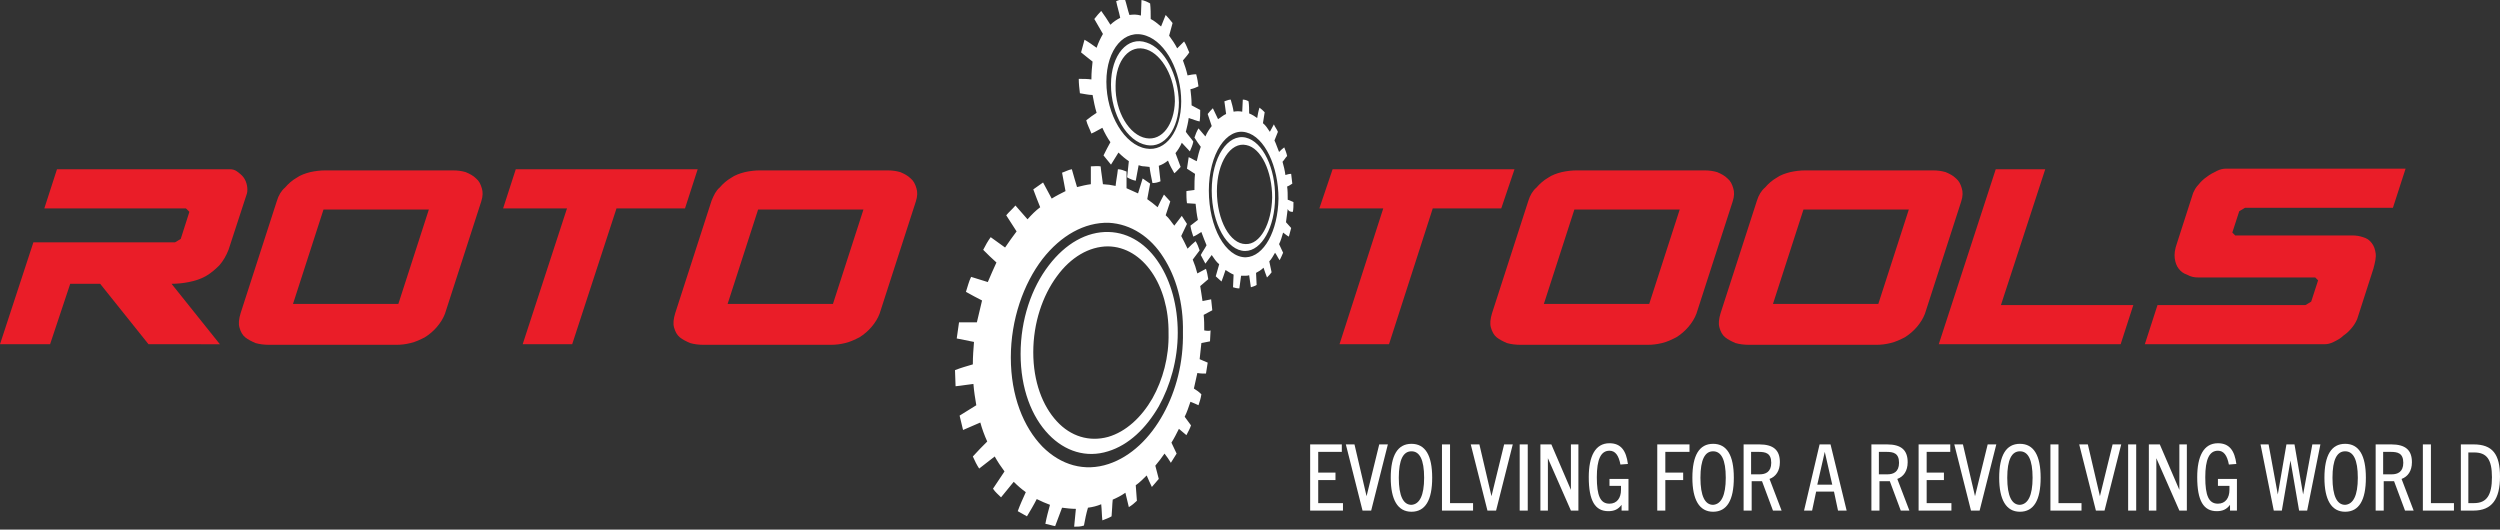 <?xml version="1.0" encoding="UTF-8"?> <svg xmlns="http://www.w3.org/2000/svg" xmlns:xlink="http://www.w3.org/1999/xlink" version="1.1" id="Layer_1" x="0px" y="0px" viewBox="0 0 434.3 92" style="enable-background:new 0 0 434.3 92;" xml:space="preserve"><rect x="0" y="0" width="434.3" height="92" fill="#333333" stroke="none"/> <style type="text/css"> .st0{fill:#FFFFFF;} .st1{fill:#EA1D28;} </style> <g> <g> <path class="st0" d="M199.1,24c-2.9-0.5-5.4-4.6-5.3-9.1c0-4.5,2.5-7.3,5.4-6.3c2.7,0.9,4.9,4.9,4.9,9 C204,21.6,201.9,24.5,199.1,24z M199.2,7.4c-3.3-1.2-6.2,2.1-6.2,7.3c0,5.2,2.8,9.9,6.2,10.5c3.1,0.6,5.6-2.8,5.6-7.4 C204.7,13,202.3,8.4,199.2,7.4z M199.1,25.8c-3.7-0.6-6.9-5.8-6.9-11.6c0-5.7,3.2-9.3,6.9-8c3.5,1.2,6.1,6.3,6.1,11.4 C205.2,22.8,202.5,26.4,199.1,25.8z M208.4,21.1c0.1-0.7,0.1-1.3,0.1-2c-0.5-0.3-1-0.5-1.5-0.8c0-0.1,0-0.1,0-0.2 c0-0.9-0.1-1.7-0.2-2.6c0.5-0.1,1-0.3,1.4-0.5c-0.1-0.7-0.2-1.4-0.4-2.1c-0.5,0-1,0.1-1.5,0.2c-0.2-0.9-0.5-1.8-0.8-2.6 c0.4-0.5,0.8-0.9,1.1-1.4c-0.3-0.6-0.5-1.3-0.9-1.9c-0.4,0.4-0.8,0.8-1.2,1.2c-0.4-0.8-0.9-1.5-1.4-2.2c0.2-0.7,0.4-1.4,0.6-2.2 c-0.4-0.5-0.8-1-1.2-1.4c-0.3,0.7-0.5,1.3-0.8,2c-0.6-0.5-1.2-1-1.8-1.3c0-0.9,0-1.8-0.1-2.7c-0.5-0.3-1-0.5-1.5-0.6 c0,0.9-0.1,1.8-0.1,2.7c-0.7-0.2-1.3-0.2-2-0.1c-0.3-0.9-0.5-1.9-0.8-2.8c-0.5,0-1,0.2-1.5,0.4c0.2,1,0.5,1.9,0.7,2.9 c-0.6,0.3-1.2,0.7-1.7,1.2c-0.5-0.8-1-1.6-1.6-2.4c-0.4,0.4-0.8,0.9-1.2,1.4c0.5,0.9,1,1.7,1.5,2.6c-0.4,0.7-0.8,1.5-1.1,2.4 c-0.7-0.5-1.4-1-2.1-1.4c-0.2,0.7-0.4,1.4-0.6,2.2c0.7,0.6,1.4,1.1,2,1.6c-0.1,0.9-0.2,1.9-0.2,2.9c0,0.1,0,0.1,0,0.2 c-0.7-0.1-1.4-0.1-2.2-0.1c0,0.8,0.1,1.7,0.2,2.5c0.7,0.1,1.5,0.3,2.2,0.3c0.2,1.1,0.4,2.1,0.7,3.1c-0.6,0.4-1.2,0.8-1.8,1.3 c0.2,0.8,0.6,1.5,0.9,2.3c0.7-0.3,1.3-0.7,1.9-1c0.4,0.9,0.9,1.8,1.4,2.5c-0.4,0.7-0.8,1.5-1.2,2.3c0.4,0.5,0.9,1.1,1.3,1.6 c0.4-0.7,0.9-1.4,1.3-2.1c0.6,0.6,1.2,1.1,1.8,1.5c-0.1,0.9-0.2,1.9-0.3,2.8c0.5,0.3,1,0.5,1.5,0.6c0.2-0.9,0.3-1.8,0.5-2.7 c0.3,0.1,0.6,0.2,1,0.2c0.3,0,0.6,0.1,0.9,0.1c0.1,0.9,0.3,1.8,0.5,2.8c0.5,0,0.9-0.1,1.4-0.3c-0.1-0.9-0.2-1.8-0.3-2.7 c0.6-0.2,1.1-0.5,1.6-0.9c0.3,0.8,0.7,1.5,1.1,2.2c0.4-0.3,0.7-0.7,1.1-1.1c-0.3-0.8-0.6-1.6-0.9-2.4c0.4-0.5,0.8-1.1,1.1-1.8 c0.5,0.5,0.9,1,1.4,1.5c0.2-0.5,0.5-1.1,0.6-1.7c-0.4-0.6-0.9-1.1-1.3-1.7c0.2-0.8,0.4-1.6,0.5-2.4 C207.4,20.8,207.9,21,208.4,21.1z"></path> <path class="st0" d="M200.2,69.2c-1.9,3.3-4.6,5.8-7.7,6.7c-3.3,0.9-6.5-0.1-8.9-2.7c-2.5-2.7-4.1-6.9-4.1-12 c0-5.1,1.6-9.8,4.1-13.2c2.4-3.3,5.6-5.2,8.9-5.2c6.1,0.1,10.6,6.8,10.5,15.1C203.1,62,202,66,200.2,69.2z M192.6,40.3 c-3.8-0.1-7.5,2-10.4,5.8c-3,3.9-4.9,9.4-4.9,15.4c0,6,1.9,10.9,4.9,14c2.8,2.9,6.5,4.1,10.3,2.9c3.6-1.1,6.6-4,8.8-7.8 c2-3.6,3.3-8.1,3.3-12.8c0-4.7-1.2-8.9-3.2-12C199.3,42.5,196.2,40.4,192.6,40.3z M202.1,71.9c-2.3,4.2-5.6,7.4-9.5,8.7 c-4.2,1.4-8.3,0.2-11.5-3c-3.3-3.4-5.5-8.8-5.5-15.5c0-6.6,2.2-12.8,5.5-17.1c3.2-4.1,7.3-6.4,11.5-6.3c3.9,0.2,7.3,2.5,9.5,6 c2.2,3.4,3.5,7.9,3.4,13C205.6,63,204.3,67.9,202.1,71.9z M209.2,57.4c0-0.9,0-1.8-0.1-2.7c0.5-0.3,1-0.5,1.5-0.8l-0.2-1.9 c-0.5,0.1-1,0.2-1.5,0.3c-0.1-0.9-0.3-1.8-0.4-2.6c0.5-0.4,0.9-0.8,1.4-1.2c-0.1-0.6-0.2-1.2-0.4-1.8c-0.5,0.3-1,0.5-1.5,0.8 c-0.2-0.8-0.5-1.7-0.8-2.4c0.4-0.5,0.8-1.1,1.2-1.6c-0.2-0.6-0.4-1.1-0.7-1.6c-0.5,0.4-0.9,0.8-1.4,1.3c-0.4-0.8-0.7-1.5-1.1-2.2 l1-2.1c-0.3-0.5-0.6-0.9-0.9-1.4l-1.3,1.7c-0.5-0.6-0.9-1.3-1.5-1.8c0.3-0.8,0.5-1.6,0.8-2.4l-1.1-1.2c-0.4,0.7-0.7,1.4-1.1,2.2 c-0.6-0.5-1.2-1-1.8-1.4c0.2-0.9,0.3-1.8,0.5-2.7c-0.4-0.3-0.9-0.6-1.3-0.9c-0.3,0.9-0.5,1.7-0.8,2.6c-0.7-0.3-1.3-0.6-2-0.9 c0-1,0-2,0-2.9c-0.5-0.2-1-0.4-1.5-0.4c-0.1,1-0.3,1.9-0.4,2.9c-0.4-0.1-0.7-0.1-1.1-0.2c-0.4,0-0.8-0.1-1.1-0.1 c-0.1-1-0.3-2-0.4-3.1c-0.6-0.1-1.1,0-1.7,0c0,1,0,2.1,0,3.1c-0.8,0.1-1.6,0.3-2.4,0.5c-0.3-1-0.6-2-0.9-3.1 c-0.6,0.1-1.1,0.4-1.7,0.6c0.2,1.1,0.4,2.2,0.6,3.2c-0.8,0.4-1.6,0.8-2.4,1.3c-0.5-0.9-1-1.9-1.5-2.8l-1.7,1.2 c0.4,1.1,0.8,2.1,1.2,3.1c-0.8,0.6-1.5,1.3-2.2,2.1l-2.1-2.4c-0.5,0.6-1.1,1.1-1.6,1.7l1.8,2.8c-0.7,0.9-1.3,1.8-2,2.8 c-0.8-0.6-1.7-1.2-2.5-1.8c-0.5,0.7-0.9,1.4-1.3,2.2c0.8,0.8,1.5,1.5,2.3,2.2c-0.5,1.1-1,2.2-1.5,3.4c-1-0.3-1.9-0.6-2.9-0.9 c-0.4,0.8-0.6,1.7-0.9,2.6c0.9,0.5,1.8,1,2.8,1.5c-0.3,1.2-0.6,2.5-0.9,3.8c-1,0-2.1,0-3.1,0l-0.4,2.8c1,0.2,2,0.4,3,0.6 c-0.1,1.3-0.2,2.5-0.2,3.8c0,0,0,0.1,0,0.1c-1,0.3-2.1,0.6-3.1,1l0.1,2.8c1.1-0.1,2.1-0.3,3.1-0.4c0.1,1.3,0.3,2.5,0.5,3.7 c-1,0.6-1.9,1.2-2.9,1.8c0.2,0.9,0.4,1.7,0.6,2.5c1-0.4,2-0.9,3-1.3c0.3,1.1,0.7,2.2,1.2,3.3c-0.8,0.8-1.7,1.7-2.5,2.6 c0.3,0.7,0.7,1.5,1.1,2.1c0.9-0.7,1.8-1.4,2.7-2.1c0.5,0.9,1.1,1.8,1.7,2.6c-0.7,1-1.3,2-2,3c0.4,0.6,0.9,1,1.4,1.5l2.2-2.7 c0.7,0.7,1.4,1.3,2.1,1.8c-0.5,1.1-1,2.2-1.4,3.3l1.6,0.9c0.6-1,1.2-2,1.7-3c0.8,0.4,1.5,0.7,2.3,1c-0.3,1.1-0.6,2.2-0.8,3.3 c0.6,0.1,1.1,0.3,1.7,0.4c0.4-1.1,0.8-2.1,1.2-3.2c0.8,0.1,1.6,0.2,2.4,0.2c-0.1,1-0.2,2.1-0.3,3.1c0.6,0,1.1,0,1.7-0.2 c0.2-1.1,0.4-2.1,0.7-3.1c0.8-0.1,1.6-0.3,2.3-0.6c0.1,0.9,0.1,1.9,0.2,2.8c0.5-0.2,1.1-0.4,1.6-0.7c0.1-1,0.1-2,0.2-2.9 c0.7-0.3,1.5-0.7,2.2-1.2c0.2,0.8,0.4,1.7,0.6,2.5c0.5-0.3,1-0.7,1.4-1.1c-0.1-0.9-0.1-1.8-0.2-2.7c0.7-0.5,1.3-1.1,1.9-1.7 c0.3,0.7,0.6,1.4,0.9,2l1.2-1.4c-0.2-0.8-0.4-1.5-0.6-2.3c0.6-0.7,1.1-1.4,1.6-2.1c0.4,0.5,0.8,1.1,1.1,1.6l1-1.6 c-0.3-0.6-0.6-1.3-0.9-1.9c0.5-0.8,0.9-1.6,1.3-2.4l1.3,1.1c0.3-0.6,0.6-1.1,0.8-1.7c-0.4-0.5-0.7-1-1.1-1.5 c0.4-0.8,0.7-1.7,1-2.6c0.5,0.2,1,0.4,1.4,0.6c0.2-0.6,0.4-1.2,0.5-1.9c-0.4-0.4-0.8-0.7-1.3-1c0.2-0.9,0.4-1.8,0.6-2.7 c0.5,0.1,1,0.1,1.5,0.1c0.1-0.6,0.2-1.3,0.3-1.9c-0.5-0.2-0.9-0.4-1.4-0.6c0.1-0.9,0.2-1.8,0.3-2.8c0.5-0.1,1-0.2,1.5-0.3l0.1-1.9 C210.2,57.5,209.7,57.5,209.2,57.4C209.2,57.4,209.2,57.4,209.2,57.4z M216.4,42.4c-2.7,0-5-4.1-5-9.2c0-5,2.4-8.6,5.1-8 c2.6,0.5,4.5,4.6,4.5,9.1C220.9,38.9,218.9,42.5,216.4,42.4z M216.4,23.9c-3.1-0.7-5.9,3.4-5.9,9.2c0,5.8,2.7,10.5,5.8,10.5 c2.9,0,5.2-4.2,5.2-9.3C221.6,29.3,219.4,24.6,216.4,23.9z M216.4,44.7c-3.5,0-6.4-5.2-6.4-11.6c0-6.4,3.1-11,6.5-10.1 c3.2,0.8,5.6,5.9,5.6,11.5C222,40.1,219.6,44.6,216.4,44.7z M224.6,36.8c0.1-0.5,0.1-1.1,0.1-1.7c-0.3-0.1-0.6-0.3-1-0.4 c0,0,0-0.1,0-0.1c0-0.8,0-1.5-0.1-2.2c0.3-0.1,0.6-0.3,0.9-0.5c-0.1-0.6-0.1-1.1-0.2-1.7c-0.3,0-0.7,0.1-1,0.2 c-0.1-0.8-0.3-1.6-0.5-2.3c0.3-0.3,0.5-0.7,0.8-1c-0.1-0.5-0.3-1-0.5-1.5c-0.3,0.2-0.6,0.5-0.9,0.8c-0.3-0.7-0.5-1.4-0.8-2 c0.2-0.5,0.4-1,0.6-1.5c-0.2-0.5-0.5-0.8-0.7-1.3c-0.2,0.4-0.5,0.9-0.7,1.3c-0.4-0.6-0.7-1.1-1.2-1.5c0.1-0.6,0.2-1.3,0.3-1.9 c-0.3-0.3-0.6-0.6-0.9-0.8c-0.2,0.6-0.3,1.2-0.4,1.8c-0.4-0.3-0.9-0.6-1.4-0.8c0-0.7,0-1.4-0.1-2.1c-0.3-0.2-0.7-0.3-1-0.3 c0,0.7-0.1,1.4-0.1,2.1c-0.5-0.1-1-0.1-1.5,0c-0.1-0.7-0.3-1.4-0.5-2.1c-0.4,0-0.7,0.2-1.1,0.3c0.1,0.7,0.2,1.5,0.3,2.2 c-0.5,0.2-0.9,0.6-1.4,0.9c-0.3-0.6-0.6-1.3-0.9-1.9c-0.3,0.3-0.6,0.6-0.9,1c0.2,0.7,0.5,1.4,0.7,2.1c-0.4,0.5-0.8,1.1-1.1,1.8 c-0.4-0.5-0.8-0.9-1.2-1.4c-0.3,0.5-0.5,1-0.7,1.6c0.4,0.6,0.7,1.1,1.1,1.6c-0.3,0.8-0.5,1.6-0.7,2.5c-0.5-0.2-0.9-0.5-1.4-0.7 c-0.1,0.7-0.2,1.3-0.3,2c0.5,0.3,0.9,0.6,1.4,0.9c-0.1,0.9-0.1,1.7-0.1,2.6c0,0.1,0,0.1,0,0.2c-0.5,0.1-1,0.1-1.4,0.2 c0,0.7,0,1.4,0.1,2.1c0.5,0,1,0.1,1.5,0.1c0.1,1,0.2,1.9,0.4,2.8c-0.4,0.3-0.9,0.7-1.3,1c0.1,0.7,0.3,1.3,0.5,1.9 c0.5-0.2,0.9-0.5,1.4-0.8c0.3,0.8,0.6,1.6,0.9,2.3c-0.3,0.6-0.7,1.1-1,1.7c0.3,0.5,0.5,1,0.8,1.5c0.4-0.5,0.7-1,1.1-1.5 c0.4,0.6,0.8,1.2,1.3,1.6c-0.2,0.7-0.4,1.4-0.6,2.1c0.3,0.3,0.7,0.6,1,0.9c0.2-0.6,0.5-1.3,0.7-2c0.5,0.3,0.9,0.6,1.4,0.8 c0,0.7-0.1,1.5-0.1,2.2c0.3,0.1,0.7,0.2,1.1,0.2c0.1-0.7,0.2-1.4,0.3-2.2c0.2,0,0.5,0,0.7,0c0.2,0,0.5,0,0.7-0.1 c0.1,0.7,0.2,1.4,0.3,2.1c0.3-0.1,0.7-0.2,1-0.4c0-0.7-0.1-1.4-0.1-2.1c0.4-0.2,0.9-0.5,1.3-0.9c0.2,0.6,0.4,1.2,0.6,1.7 c0.3-0.3,0.6-0.6,0.8-0.9c-0.1-0.6-0.3-1.3-0.4-1.9c0.4-0.4,0.7-1,1-1.5c0.3,0.4,0.5,0.9,0.8,1.3c0.2-0.4,0.4-0.8,0.6-1.3 c-0.2-0.5-0.5-1-0.7-1.5c0.3-0.6,0.5-1.3,0.7-2c0.3,0.2,0.6,0.5,1,0.7c0.1-0.5,0.3-1,0.4-1.5c-0.3-0.3-0.6-0.7-0.9-1 c0.1-0.7,0.2-1.5,0.3-2.3C223.9,36.8,224.3,36.8,224.6,36.8z"></path> <path class="st1" d="M5.8,42.1h24.6l1-0.6l1.5-4.7l-0.6-0.6H7.7l2.2-6.8h30c0.5,0,0.9,0.1,1.3,0.4c0.4,0.3,0.8,0.6,1.1,1 c0.3,0.4,0.5,0.9,0.6,1.4c0.1,0.5,0.1,1,0,1.4l-3.2,9.8c-0.4,1-0.9,1.9-1.6,2.7c-0.7,0.7-1.5,1.4-2.4,1.9c-0.9,0.5-1.9,0.8-2.9,1 c-1,0.2-2,0.3-3,0.3l8.4,10.5H25.8l-8.4-10.5h-5.2L8.7,59.8H0L5.8,42.1"></path> <path class="st1" d="M69.2,52.8H50.9l5.3-16.4h18.3L69.2,52.8 M48.1,34.9l-6.3,19.5c-0.3,1-0.4,1.8-0.2,2.5c0.2,0.7,0.5,1.3,1,1.7 c0.5,0.4,1.1,0.7,1.8,1c0.7,0.2,1.5,0.3,2.3,0.3h22.2c0.8,0,1.6-0.1,2.4-0.3c0.9-0.2,1.7-0.6,2.5-1c0.8-0.5,1.5-1.1,2.1-1.8 c0.6-0.7,1.1-1.5,1.4-2.3l6.3-19.5c0.3-0.9,0.3-1.7,0.1-2.3c-0.2-0.7-0.5-1.3-1-1.7c-0.5-0.5-1.1-0.8-1.8-1.1 c-0.7-0.2-1.4-0.3-2.2-0.3H56.5c-0.8,0-1.7,0.1-2.6,0.3c-0.8,0.2-1.7,0.5-2.4,1c-0.7,0.4-1.4,1-2,1.7 C48.9,33.1,48.4,33.9,48.1,34.9"></path> <polyline class="st1" points="90.8,59.8 99.4,59.8 107.1,36.2 119,36.2 121.2,29.4 89.6,29.4 87.4,36.2 98.5,36.2 90.8,59.8 "></polyline> <path class="st1" d="M144.7,52.8h-18.3l5.3-16.4H150L144.7,52.8 M123.6,34.9l-6.3,19.5c-0.3,1-0.4,1.8-0.2,2.5 c0.2,0.7,0.5,1.3,1,1.7c0.5,0.4,1.1,0.7,1.8,1c0.7,0.2,1.5,0.3,2.3,0.3h22.2c0.8,0,1.6-0.1,2.4-0.3c0.9-0.2,1.7-0.6,2.5-1 c0.8-0.5,1.5-1.1,2.1-1.8c0.6-0.7,1.1-1.5,1.4-2.3l6.3-19.5c0.3-0.9,0.3-1.7,0.1-2.3c-0.2-0.7-0.5-1.3-1-1.7 c-0.5-0.5-1.1-0.8-1.8-1.1c-0.7-0.2-1.4-0.3-2.2-0.3h-22.2c-0.8,0-1.7,0.1-2.6,0.3c-0.8,0.2-1.7,0.5-2.4,1c-0.7,0.4-1.4,1-2,1.7 C124.4,33.1,124,33.9,123.6,34.9"></path> <polyline class="st1" points="232.7,59.8 241.3,59.8 248.9,36.2 260.8,36.2 263.1,29.4 231.5,29.4 229.2,36.2 240.3,36.2 232.7,59.8 "></polyline> <path class="st1" d="M286.5,52.8h-18.3l5.3-16.4h18.3L286.5,52.8 M265.5,34.9l-6.3,19.5c-0.3,1-0.4,1.8-0.2,2.5 c0.2,0.7,0.5,1.3,1,1.7c0.5,0.4,1.1,0.7,1.8,1c0.7,0.2,1.5,0.3,2.3,0.3h22.2c0.8,0,1.6-0.1,2.4-0.3c0.9-0.2,1.7-0.6,2.5-1 c0.8-0.5,1.5-1.1,2.1-1.8c0.6-0.7,1.1-1.5,1.4-2.3l6.3-19.5c0.3-0.9,0.3-1.7,0.1-2.3c-0.2-0.7-0.5-1.3-1-1.7 c-0.5-0.5-1.1-0.8-1.8-1.1c-0.7-0.2-1.4-0.3-2.2-0.3h-22.2c-0.8,0-1.7,0.1-2.6,0.3c-0.8,0.2-1.7,0.5-2.4,1c-0.7,0.4-1.4,1-2,1.7 C266.3,33.1,265.8,33.9,265.5,34.9"></path> <path class="st1" d="M326.3,52.8H308l5.3-16.4h18.3L326.3,52.8 M305.2,34.9l-6.3,19.5c-0.3,1-0.4,1.8-0.2,2.5 c0.2,0.7,0.5,1.3,1,1.7c0.5,0.4,1.1,0.7,1.8,1c0.7,0.2,1.5,0.3,2.3,0.3H326c0.8,0,1.6-0.1,2.4-0.3c0.9-0.2,1.7-0.6,2.5-1 c0.8-0.5,1.5-1.1,2.1-1.8c0.6-0.7,1.1-1.5,1.4-2.3l6.3-19.5c0.3-0.9,0.3-1.7,0.1-2.3c-0.2-0.7-0.5-1.3-1-1.7 c-0.5-0.5-1.1-0.8-1.8-1.1c-0.7-0.2-1.4-0.3-2.2-0.3h-22.2c-0.8,0-1.7,0.1-2.6,0.3c-0.8,0.2-1.7,0.5-2.4,1c-0.7,0.4-1.4,1-2,1.7 C306,33.1,305.5,33.9,305.2,34.9"></path> <polyline class="st1" points="336.8,59.8 368.4,59.8 370.6,53 347.6,53 355.3,29.4 346.7,29.4 336.8,59.8 "></polyline> <path class="st1" d="M381.9,48.2h20.3l0.5,0.5l-1.2,3.7l-1,0.6h-25.7l-2.2,6.8h31.2c0.5,0,1-0.1,1.6-0.4c0.6-0.3,1.2-0.6,1.7-1.1 c0.6-0.4,1.1-0.9,1.5-1.4c0.4-0.5,0.7-1,0.9-1.5l2.8-8.7c0.3-1.1,0.5-2,0.4-2.7c-0.1-0.7-0.3-1.3-0.7-1.8c-0.4-0.5-0.8-0.8-1.5-1 c-0.6-0.2-1.2-0.3-1.9-0.3h-20.3l-0.5-0.5l1.2-3.7l1-0.6h25.7l2.2-6.8h-31.2c-0.5,0-1,0.1-1.6,0.4c-0.6,0.3-1.2,0.6-1.7,1 c-0.6,0.4-1.1,0.9-1.5,1.4c-0.5,0.5-0.7,1-0.9,1.4l-2.8,8.7c-0.4,1.1-0.5,2-0.4,2.7c0.1,0.7,0.3,1.3,0.7,1.8 c0.4,0.5,0.8,0.8,1.4,1C380.6,48.1,381.2,48.2,381.9,48.2"></path> </g> <g> <path class="st0" d="M227.6,88.7V77.2h5.5v1.3H229v3.6h3v1.3h-3v4h4.3v1.3H227.6z"></path> <path class="st0" d="M236.7,88.7l-2.9-11.5h1.5l2.1,9h0l2.2-9h1.5l-2.9,11.5H236.7z"></path> <path class="st0" d="M241.6,83c0-3.9,1.2-5.9,3.6-5.9c2.4,0,3.6,2,3.6,5.9c0,3.9-1.2,5.9-3.6,5.9S241.6,86.8,241.6,83z M247.4,83 c0-3.2-0.8-4.6-2.2-4.6c-1.4,0-2.2,1.4-2.2,4.6c0,3.2,0.8,4.7,2.2,4.7C246.6,87.6,247.4,86.1,247.4,83z"></path> <path class="st0" d="M250.5,88.7V77.2h1.4v10.2h4v1.3H250.5z"></path> <path class="st0" d="M258.4,88.7l-2.9-11.5h1.5l2.1,9h0l2.2-9h1.5l-2.9,11.5H258.4z"></path> <path class="st0" d="M264,88.7V77.2h1.4v11.5H264z"></path> <path class="st0" d="M272.9,88.7l-4-9.1h0v9.1h-1.3V77.2h1.9l3.4,7.9h0v-7.9h1.3v11.5H272.9z"></path> <path class="st0" d="M281.7,88.7v-1h0c-0.6,0.8-1.3,1.1-2.3,1.1c-2.3,0-3.4-1.8-3.4-5.9c0-3.6,1.1-5.9,3.6-5.9 c2,0,2.9,1.3,3.2,3.6l-1.3,0.1c-0.3-1.6-0.9-2.4-1.9-2.4c-1.5,0-2.2,1.5-2.2,4.6c0,3.2,0.6,4.6,2.2,4.6c1.3,0,2-1,2-2.4 c0-0.2,0-0.5,0-0.7h-2v-1.2h3.3v5.5H281.7z"></path> <path class="st0" d="M287.9,88.7V77.2h5.6v1.3h-4.2v3.6h3.1v1.3h-3.1v5.3H287.9z"></path> <path class="st0" d="M294,83c0-3.9,1.2-5.9,3.6-5.9c2.4,0,3.6,2,3.6,5.9c0,3.9-1.2,5.9-3.6,5.9S294,86.8,294,83z M299.8,83 c0-3.2-0.8-4.6-2.2-4.6c-1.4,0-2.2,1.4-2.2,4.6c0,3.2,0.8,4.7,2.2,4.7C299,87.6,299.8,86.1,299.8,83z"></path> <path class="st0" d="M308,88.7l-1.9-5.1h-1.8v5.1h-1.4V77.2h2.7c2.5,0,3.6,1,3.6,3.1c0,1.5-0.7,2.5-1.8,2.9l2.1,5.5H308z M305.7,82.4c1,0,2-0.4,2-2c0-1.7-1-1.9-2.2-1.9h-1.3v3.9H305.7z"></path> <path class="st0" d="M319.3,88.7l-0.7-3.3h-3.1l-0.7,3.3h-1.4l2.7-11.5h1.9l2.8,11.5H319.3z M315.7,84.2h2.6l-1.3-5.7h0 L315.7,84.2z"></path> <path class="st0" d="M330.2,88.7l-1.9-5.1h-1.8v5.1h-1.4V77.2h2.7c2.5,0,3.6,1,3.6,3.1c0,1.5-0.7,2.5-1.8,2.9l2.1,5.5H330.2z M327.9,82.4c1,0,2-0.4,2-2c0-1.7-1-1.9-2.2-1.9h-1.3v3.9H327.9z"></path> <path class="st0" d="M333.3,88.7V77.2h5.5v1.3h-4.1v3.6h3v1.3h-3v4h4.3v1.3H333.3z"></path> <path class="st0" d="M342.4,88.7l-2.9-11.5h1.5l2.1,9h0l2.2-9h1.5l-2.9,11.5H342.4z"></path> <path class="st0" d="M347.3,83c0-3.9,1.2-5.9,3.6-5.9s3.6,2,3.6,5.9c0,3.9-1.2,5.9-3.6,5.9C348.5,88.9,347.3,86.8,347.3,83z M353.1,83c0-3.2-0.8-4.6-2.2-4.6s-2.2,1.4-2.2,4.6c0,3.2,0.8,4.7,2.2,4.7C352.3,87.6,353.1,86.1,353.1,83z"></path> <path class="st0" d="M356.2,88.7V77.2h1.4v10.2h4v1.3H356.2z"></path> <path class="st0" d="M364.1,88.7l-2.9-11.5h1.5l2.1,9h0l2.2-9h1.5l-2.9,11.5H364.1z"></path> <path class="st0" d="M369.7,88.7V77.2h1.4v11.5H369.7z"></path> <path class="st0" d="M378.6,88.7l-4-9.1h0v9.1h-1.3V77.2h1.9l3.4,7.9h0v-7.9h1.3v11.5H378.6z"></path> <path class="st0" d="M387.4,88.7v-1h0c-0.6,0.8-1.3,1.1-2.3,1.1c-2.3,0-3.4-1.8-3.4-5.9c0-3.6,1.1-5.9,3.6-5.9 c2,0,2.9,1.3,3.2,3.6l-1.3,0.1c-0.3-1.6-0.9-2.4-1.9-2.4c-1.5,0-2.2,1.5-2.2,4.6c0,3.2,0.6,4.6,2.2,4.6c1.3,0,2-1,2-2.4 c0-0.2,0-0.5,0-0.7h-2v-1.2h3.3v5.5H387.4z"></path> <path class="st0" d="M399.4,88.7l-1.5-8.7h0l-1.5,8.7H395l-2.3-11.5h1.4l1.6,8.7h0l1.5-8.7h1.4l1.5,8.7h0l1.6-8.7h1.4l-2.3,11.5 H399.4z"></path> <path class="st0" d="M403.8,83c0-3.9,1.2-5.9,3.6-5.9c2.4,0,3.6,2,3.6,5.9c0,3.9-1.2,5.9-3.6,5.9C405,88.9,403.8,86.8,403.8,83z M409.6,83c0-3.2-0.8-4.6-2.2-4.6s-2.2,1.4-2.2,4.6c0,3.2,0.8,4.7,2.2,4.7C408.8,87.6,409.6,86.1,409.6,83z"></path> <path class="st0" d="M417.8,88.7l-1.9-5.1h-1.8v5.1h-1.4V77.2h2.7c2.5,0,3.6,1,3.6,3.1c0,1.5-0.7,2.5-1.8,2.9l2.1,5.5H417.8z M415.5,82.4c1,0,2-0.4,2-2c0-1.7-1-1.9-2.2-1.9h-1.3v3.9H415.5z"></path> <path class="st0" d="M420.9,88.7V77.2h1.4v10.2h4v1.3H420.9z"></path> <path class="st0" d="M427.5,88.7V77.2h2.2c3.3,0,4.6,1.7,4.6,5.6c0,3.9-1.4,5.9-4.6,5.9H427.5z M429.8,87.4c2.2,0,3.1-1.4,3.1-4.5 c0-3.1-0.9-4.3-3.1-4.3h-1v8.8H429.8z"></path> </g> </g> </svg> 